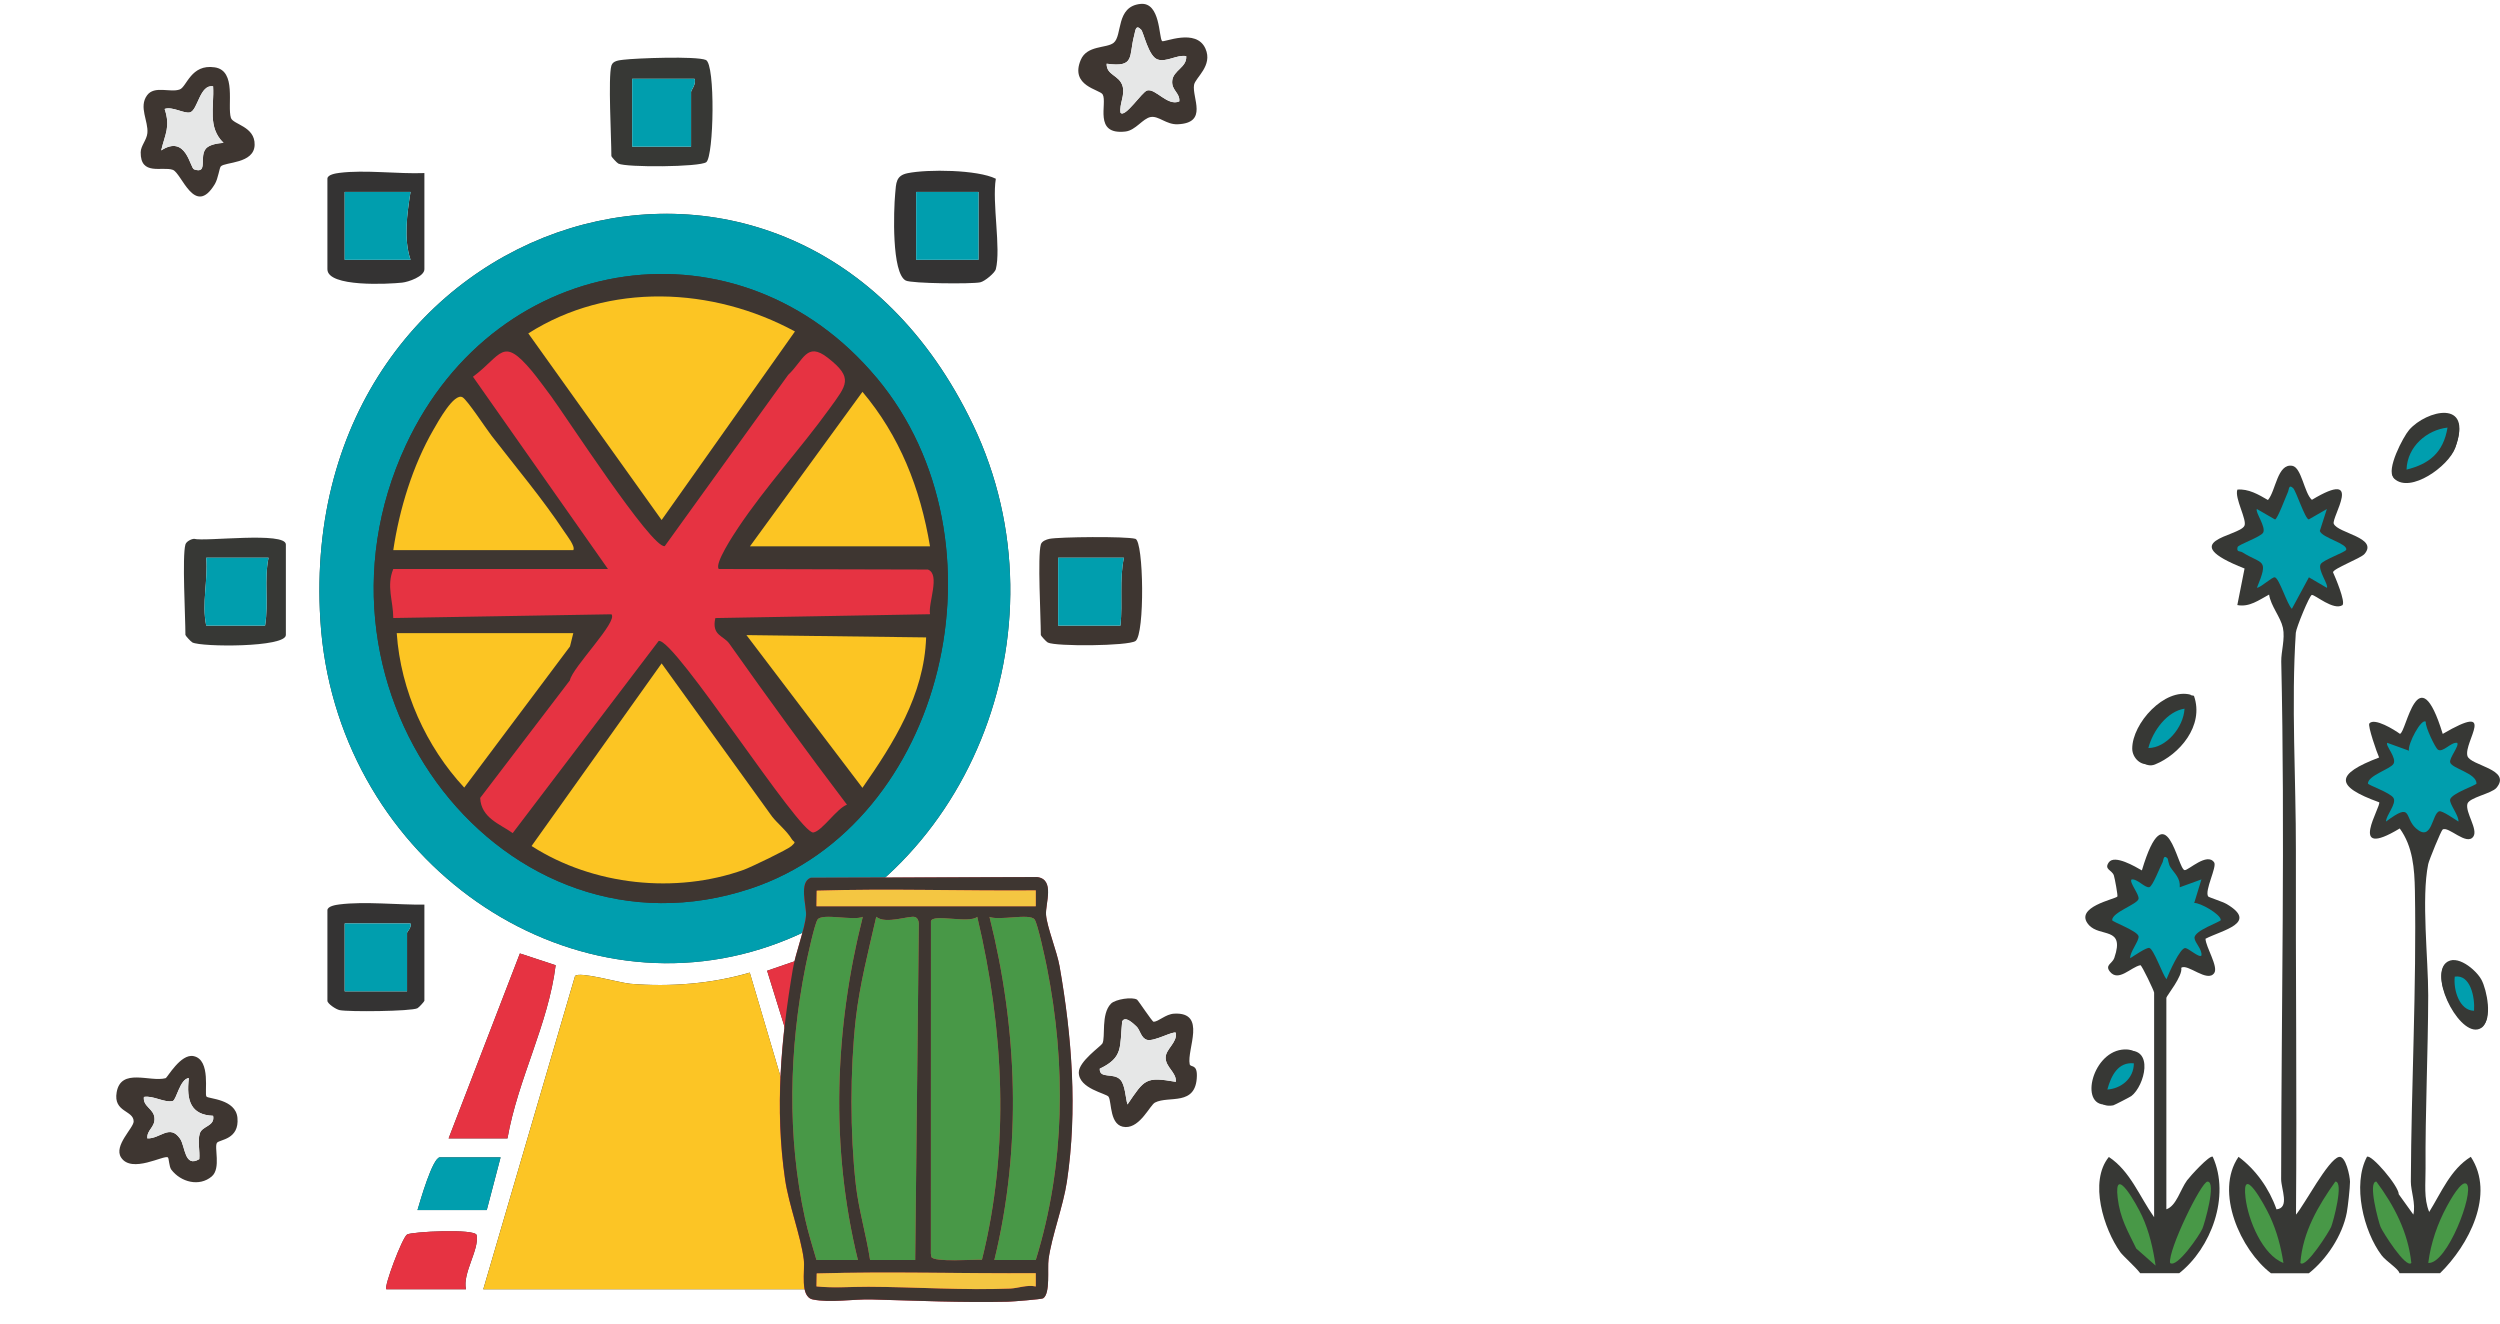 <?xml version="1.0" encoding="UTF-8"?>
<svg id="Capa_2" xmlns="http://www.w3.org/2000/svg" version="1.1" viewBox="0 0 657.82 348.29">
  <!-- Generator: Adobe Illustrator 29.8.1, SVG Export Plug-In . SVG Version: 2.1.1 Build 2)  -->
  <defs>
    <style>
      .st0 {
        fill: #3e3631;
      }

      .st1 {
        fill: #e63342;
      }

      .st2 {
        fill: #e63344;
      }

      .st3 {
        fill: #343333;
      }

      .st4 {
        fill: #e6e7e7;
      }

      .st5 {
        fill: #f4c642;
      }

      .st6 {
        fill: #489847;
      }

      .st7 {
        fill: #009eae;
      }

      .st8 {
        fill: #373835;
      }

      .st9 {
        fill: #fcc525;
      }

      .st10 {
        fill: #fcc523;
      }
    </style>
  </defs>
  <g id="Capa_1-2">
    <g>
      <path class="st8" d="M603.37,128.41c-1.15-1.08-1.05.4-1.32.97-.52,1.11-2.78,7.24-3.43,7.3l-4.76-2.75c-.59.66,2.49,4.74,1.63,6.22-.67,1.16-6.56,3.16-6.72,3.8-.33,1.4.61.96,1.26,1.37,5.3,3.32,7.03,1.52,3.83,9.34,1.16-.14,4.02-2.93,4.72-2.76,1.18.28,3.23,7.16,4.48,8.29l4.48-8.29,4.72,2.76c.58-.67-2.49-4.74-1.63-6.22.67-1.17,6.54-3.15,6.72-3.8.43-1.64-6.32-3.1-6.94-4.94l1.85-5.77-4.76,2.74c-.96-.08-3.35-7.54-4.13-8.27h0Z"/>
      <path class="st8" d="M638.29,189.93c-1.14-1.15-4.89,6-4.44,7.6l-5.71-2.07c-.61.65,2.57,3.94,1.63,5.53-.81,1.38-6.71,3.06-6.72,5.17,0,.41,5.89,2.4,6.72,3.8.9,1.54-1.95,4.54-1.96,6.21,7.12-5.32,4.67-1.06,7.89,1.8,4.29,3.8,4.19-3.99,6.14-4.5.76-.19,4.08,2.11,5.02,2.7.19-1.54-2.43-4.65-2.18-5.79.35-1.63,6.94-3.79,6.94-4.22.01-2.74-6.59-3.96-6.94-5.59-.25-1.16,2.51-4.39,1.85-5.11-1.64-.26-3.77,2.7-5.09,1.78-.65-.45-3.35-5.99-3.17-7.31h.02Z"/>
      <path class="st8" d="M570.36,225.87c-1.13-1.21-1.08.56-1.32.99-.68,1.23-2.6,6.33-3.49,6.56-1.14.29-3.24-2.32-4.69-2.02-.66.72,2.1,3.97,1.85,5.11-.31,1.43-6.98,3.52-6.94,5.59,0,.43,6.65,2.83,6.94,4.22.25,1.16-2.37,4.25-2.18,5.79.95-.59,4.26-2.9,5.02-2.7,1.16.3,3.48,7,4.51,8.24.65-1.66,3.59-8.33,4.96-8.21.91.08,3.63,2.65,4.24,1.98.24-1.64-1.72-3.31-1.82-4.62-.15-1.96,6.9-4.26,6.91-4.72.04-1.52-5.52-4.66-6.99-4.49l1.9-6.21-5.71,2.07c.2-2.45-1.34-3.59-2.46-5.3-.46-.71-.65-2.22-.73-2.3v.02h0Z"/>
      <path class="st8" d="M571.01,332.32c1.77,1.47,7.77-7.3,8.51-9.04.52-1.24,3.78-12.42,1.33-12.37-1.65.04-10.42,18.07-9.84,21.41Z"/>
      <path class="st8" d="M605.29,332.32c1.43,1.57,7.58-8.21,8.1-9.49s3.44-11.97,1.1-11.92c-4.48,6.32-8.58,13.24-9.2,21.41h0Z"/>
      <path class="st8" d="M634.49,332.32c-.87-8.16-4.56-15.15-9.2-21.41-2.34-.05.59,10.69,1.1,11.92s6.68,11.06,8.1,9.49h0Z"/>
      <path class="st8" d="M567.19,333.01c-.66-4.51-1.66-8.94-3.56-13.05-1.41-3.06-7.5-13.92-6.42-4.77.64,5.39,2.65,8.7,4.89,13.33l5.08,4.48h0Z"/>
      <path class="st8" d="M600.84,332.32c-.7-4.4-1.74-8.35-3.59-12.33-1.43-3.08-7.48-14.05-6.39-4.8.7,5.95,4.51,15.06,9.98,17.13h0Z"/>
      <path class="st8" d="M649.09,311.59c-1.29-1.45-4.55,4.54-5.2,5.74-2.49,4.59-4.28,9.73-4.95,14.99,4.96.37,12.15-18.5,10.15-20.73h0Z"/>
      <g>
        <path class="st8" d="M561.05,196.98c0,2.49,2.46,4.86,4.94,3.88,6.42-2.53,13.24-10.15,10.41-18.07-6.8-1.83-15.34,7.48-15.35,14.19h0Z"/>
        <path class="st8" d="M633.93,113.1c-1.55,1.76-6.22,10.63-4.06,12.59,4.28,3.89,14.44-3.28,16.23-8.15,4.66-12.64-7.65-9.6-12.17-4.44Z"/>
        <path class="st8" d="M554.88,290.54c.26-.05,4.53-2.22,4.83-2.45,3.54-2.68,6.2-12.88-1.4-11.89-8.17,1.07-11.32,15.79-3.44,14.34h.01Z"/>
        <path class="st8" d="M643.55,253.39c-4.34,4.01,4.38,20.15,9.51,16.78,2.88-1.89,1.31-9.7-.11-12.35-1.44-2.68-6.63-6.98-9.39-4.42h-.01Z"/>
        <g>
          <path class="st8" d="M626.02,211.07c.7.96-8.72,15.46,5.42,6.92,3.45,4.74,3.88,10.56,3.99,16.35.45,25.42-.96,51.29-1.07,76.58-.01,2.44,1.34,5.84.66,8.67l-3.84-5.35c.02-2.15-7.27-10.67-8.37-9.85-3.88,7.36-.9,19.59,3.85,25.91,1.23,1.63,4.47,3.55,4.71,4.72h10.67c7.56-7.38,14.57-20.79,8.1-30.63-5.32,3.29-7.71,9.29-10.95,14.51-1.47-3.52-.93-7.6-.96-11.39-.1-14.97.67-30.58.7-45.63.02-9.51-1.84-25.54,0-34.51.21-1.05,3.4-8.83,3.79-9.09,1.51-1.02,6.37,4.44,8.1,1.82,1.25-1.9-2.16-6.33-1.58-8.57.44-1.7,6.36-2.69,7.66-4.24,4.11-4.94-6.97-5.8-7.66-8.41-.98-3.72,8.06-14.27-6.49-5.77-6.54-21.32-9.59-.14-11.27-.02-1.44-1.05-6.7-4.33-8.04-2.73-.48.58,1.99,7.72,2.57,8.96-11.53,4.39-11.78,7.53,0,11.78v-.03h.01Z"/>
          <path class="st8" d="M556.36,252.01c-.54,1.57-2.59,1.9-1.17,3.67,2.25,2.79,5.53-1.24,8.02-1.71.41.1,3.6,6.8,3.6,7.21v59.1c-3.84-5.41-6.26-12.12-11.91-15.85-5.3,6.48-1.34,18.96,3.02,25.06.75,1.04,3.98,3.86,5.23,5.53h10.26c8.34-6.54,13.53-20.22,8.83-30.64-.79-.59-6,5.17-6.76,6.2-1.78,2.42-2.81,6.73-5.45,7.62v-55.65c0-.45,4.38-5.75,3.92-7.89,1.62-1.25,6.87,4.02,8.68,1.37,1.14-1.67-2.23-6.83-2.3-9.02,4.47-2.3,13.97-4.15,5.59-9.12-1.1-.65-4.74-1.78-4.89-2.01-1.01-1.5,2.36-7.8,1.58-8.95-1.83-2.73-6.78,2.1-7.76,2.03-1.87-.14-4.88-21.28-11.26.07-1.71-.97-7.21-4.26-8.71-2.11-1.32,1.89.84,1.96,1.34,3.44.24.72,1.08,5.32.92,5.54-.46.68-11.63,2.78-7.53,7.46,2.94,3.35,9.59.35,6.74,8.64h.01Z"/>
          <path class="st8" d="M590.61,149.57l-1.91,9.64c3.19.61,5.68-1.33,8.36-2.76.46,3.05,3.02,5.88,3.64,8.75.61,2.88-.49,6.33-.44,8.84,1.01,45.37.03,90.66-.03,136.22,0,2.56,2.33,7.59-1.22,7.95-1.91-5.48-5.47-10.47-9.99-13.82-6.38,9.28.6,24.58,8.53,30.64h9.97c4.6-3.59,8.83-9.91,9.98-15.94.3-1.58.85-6.54.85-8.13,0-1.43-1.14-6.96-2.91-6.54-2.86.69-9.01,12.5-11.3,15.18.25-31.93-.11-63.8-.03-95.77.04-18.61-1.25-38.75-.02-57.33.09-1.31,3.64-9.93,4.22-9.96.87-.06,5.71,4.2,8.06,2.69.83-.91-1.87-7.3-2.49-8.65.06-.98,7.3-3.66,8.29-4.82,3.7-4.32-7-5.42-8.09-7.94-.71-1.64,8.2-14.7-5.76-6.3-2.01-1.75-2.7-8.52-5.15-8.95-3.94-.69-4.33,6.59-6.41,9-2.47-1.44-5.16-3.01-8.05-2.74-.8,2.26,2.66,8.05,1.84,9.56-1.52,2.82-18.57,3.87.07,11.21v-.03h0Z"/>
        </g>
      </g>
      <path class="st7" d="M603.37,128.41c.78.73,3.17,8.19,4.13,8.27l4.76-2.74-1.85,5.77c.61,1.84,7.37,3.29,6.94,4.94-.17.65-6.04,2.64-6.72,3.8-.85,1.48,2.22,5.56,1.63,6.22l-4.72-2.76-4.48,8.29c-1.25-1.13-3.3-8.01-4.48-8.29-.7-.17-3.56,2.62-4.72,2.76,3.2-7.82,1.47-6.02-3.83-9.34-.65-.41-1.59.04-1.26-1.37.15-.64,6.05-2.64,6.72-3.8.85-1.48-2.22-5.56-1.63-6.22l4.76,2.75c.65-.06,2.91-6.19,3.43-7.3.26-.57.16-2.05,1.32-.97h0Z"/>
      <path class="st6" d="M571.01,332.32c-.58-3.34,8.19-21.37,9.84-21.41,2.45-.05-.8,11.13-1.33,12.37-.74,1.74-6.74,10.51-8.51,9.04Z"/>
      <path class="st6" d="M605.29,332.32c.62-8.17,4.72-15.09,9.2-21.41,2.34-.05-.59,10.69-1.1,11.92s-6.68,11.06-8.1,9.49h0Z"/>
      <path class="st6" d="M600.84,332.32c-5.47-2.07-9.27-11.18-9.98-17.13-1.09-9.25,4.95,1.71,6.39,4.8,1.85,3.98,2.89,7.93,3.59,12.33h0Z"/>
      <path class="st6" d="M634.49,332.32c-1.43,1.57-7.58-8.21-8.1-9.49s-3.44-11.97-1.1-11.92c4.64,6.26,8.34,13.25,9.2,21.41h0Z"/>
      <path class="st6" d="M649.09,311.59c1.99,2.23-5.19,21.1-10.15,20.73.67-5.27,2.46-10.41,4.95-14.99.65-1.2,3.91-7.18,5.2-5.74h0Z"/>
      <path class="st6" d="M567.19,333.01l-5.08-4.48c-2.25-4.63-4.26-7.94-4.89-13.33-1.08-9.15,5,1.7,6.42,4.77,1.89,4.11,2.9,8.54,3.56,13.05h0Z"/>
      <path class="st7" d="M638.29,189.93c-.18,1.32,2.52,6.86,3.17,7.31,1.32.92,3.44-2.04,5.09-1.78.66.72-2.1,3.96-1.85,5.11.35,1.64,6.95,2.85,6.94,5.59,0,.44-6.59,2.59-6.94,4.22-.25,1.15,2.37,4.26,2.18,5.79-.95-.59-4.26-2.9-5.02-2.7-1.96.5-1.86,8.3-6.14,4.5-3.23-2.86-.77-7.11-7.89-1.8,0-1.67,2.86-4.68,1.96-6.21-.83-1.4-6.72-3.39-6.72-3.8.02-2.11,5.91-3.79,6.72-5.17.94-1.6-2.24-4.89-1.63-5.53l5.71,2.07c-.44-1.61,3.3-8.75,4.44-7.6h-.02Z"/>
      <path class="st7" d="M570.36,225.87c.08.09.26,1.6.73,2.3,1.12,1.71,2.66,2.85,2.46,5.3l5.71-2.07-1.9,6.21c1.47-.17,7.03,2.98,6.99,4.49-.01.46-7.06,2.76-6.91,4.72.1,1.31,2.07,2.98,1.82,4.62-.61.66-3.33-1.9-4.24-1.98-1.36-.12-4.31,6.55-4.96,8.21-1.03-1.24-3.35-7.95-4.51-8.24-.76-.19-4.08,2.11-5.02,2.7-.19-1.54,2.43-4.63,2.18-5.79-.3-1.4-6.93-3.79-6.94-4.22-.04-2.07,6.63-4.16,6.94-5.59.25-1.15-2.51-4.4-1.85-5.11,1.46-.31,3.55,2.3,4.69,2.02.9-.23,2.81-5.33,3.49-6.56.24-.43.19-2.2,1.32-.99v-.02h0Z"/>
      <path class="st8" d="M634.04,113.4c4.46-5.16,16.6-8.2,12.01,4.44-1.77,4.87-11.79,12.04-16.01,8.15-2.13-1.96,2.48-10.83,4-12.59ZM644.01,112.51c-5.36.61-10.59,4.92-10.78,11.06,5.79-1.44,9.68-4.33,10.78-11.06Z"/>
      <path class="st8" d="M577.29,183.09c2.79,7.92-3.94,15.54-10.27,18.07-2.45.98-4.88-1.39-4.88-3.88.01-6.71,8.44-16.01,15.15-14.19ZM574.81,186.47c-4.5.68-8.32,5.71-9.52,10.36,4.64-.02,9.25-5.36,9.52-10.36Z"/>
      <path class="st8" d="M643.54,253.69c2.72-2.55,7.85,1.74,9.27,4.42,1.41,2.65,2.95,10.46.11,12.35-5.06,3.37-13.66-12.76-9.38-16.78h0ZM650.99,265.96c.27-3.57-.97-9.64-5.07-8.98-.42,3.54,1.27,8.97,5.07,8.98Z"/>
      <path class="st8" d="M559.44,276.51c7.5-.99,4.87,9.21,1.38,11.89-.29.23-4.51,2.4-4.77,2.45-7.78,1.45-4.67-13.27,3.39-14.34h0ZM561.48,279.79c-4.09-.41-5.96,3.14-6.98,6.9,3.53-.24,6.96-2.81,6.98-6.9Z"/>
      <path class="st7" d="M644.01,112.51c-1.1,6.73-4.99,9.62-10.78,11.06.19-6.14,5.42-10.45,10.78-11.06Z"/>
      <path class="st7" d="M574.81,186.47c-.27,5-4.88,10.34-9.52,10.36,1.2-4.64,5.02-9.68,9.52-10.36Z"/>
      <path class="st7" d="M650.99,265.96c-3.8-.02-5.49-5.44-5.07-8.98,4.1-.65,5.34,5.41,5.07,8.98Z"/>
      <path class="st7" d="M561.48,279.79c-.02,4.1-3.45,6.66-6.98,6.9,1.02-3.77,2.89-7.31,6.98-6.9Z"/>
    </g>
  </g>
  <g>
    <path class="st8" d="M255.98,111.68C208.96,13.57,77.6,55.02,84.29,163.16c3.81,61.49,61.92,103.45,115.98,86.51,53.89-16.89,81.74-83.69,55.71-138h0Z"/>
    <path class="st8" d="M118.04,299.55h15.49c2.75-15.67,10.72-29.9,12.68-45.57l-9.41-3.1-18.76,48.67h0Z"/>
    <polygon class="st8" points="215.55 299.55 231.04 299.55 212.25 251.84 201.85 255.43 215.55 299.55"/>
    <path class="st8" d="M197.29,255.91c-9.97,2.96-21.04,3.81-31.39,2.95-2.86-.24-13.5-3.36-14.6-2.03l-24.14,82.41h94.76l-24.64-83.33h.01Z"/>
    <path class="st8" d="M131.72,304.52h-15.95c-1.94,0-5.24,11.62-5.92,13.89h18.23l3.64-13.89Z"/>
    <path class="st8" d="M239.24,318.41c-.66-2.26-4.5-13.89-5.92-13.89h-15.95l3.64,13.89h18.23Z"/>
    <path class="st8" d="M101.65,339.24h20.96c-.95-4.25,3.53-10.42,2.81-14.24-.33-1.77-17.18-.91-18.31-.16-1.28.85-6.13,13.7-5.46,14.4Z"/>
    <path class="st8" d="M247.44,339.24c-.57-2.41-4.33-13.67-5.45-14.41-2.77-1.82-12.1.79-15.97-1.5-5.85.43,1.44,12.46.46,15.9h20.96Z"/>
    <path class="st7" d="M255.98,111.68c26.03,54.31-1.82,121.11-55.71,138-54.06,16.94-112.17-25.03-115.98-86.51-6.69-108.14,124.67-149.59,171.69-51.48h0ZM230.72,99.47c-35.79-42.93-99.83-34.13-123.92,17.67-30.47,65.51,26.25,138.12,90.74,116.66,51.13-17.01,68.89-91.5,33.19-134.33h-.01Z"/>
    <path class="st9" d="M197.29,255.91l24.64,83.33h-94.76l24.14-82.4c1.1-1.33,11.73,1.79,14.6,2.03,10.34.85,21.42.01,31.39-2.95h-.01Z"/>
    <polygon class="st1" points="215.55 299.55 201.85 255.43 212.25 251.84 231.04 299.55 215.55 299.55"/>
    <path class="st1" d="M118.04,299.55l18.76-48.67,9.41,3.1c-1.96,15.67-9.93,29.9-12.68,45.57h-15.49Z"/>
    <path class="st1" d="M247.44,339.24h-20.96c.98-3.45-6.31-15.47-.46-15.9,3.87,2.29,13.21-.31,15.97,1.5,1.13.74,4.88,12,5.45,14.41h0Z"/>
    <path class="st1" d="M101.65,339.24c-.67-.71,4.17-13.55,5.46-14.4,1.13-.75,17.97-1.62,18.31.16.72,3.82-3.76,10-2.81,14.24h-20.96Z"/>
    <path class="st7" d="M131.72,304.52l-3.64,13.89h-18.23c.68-2.27,3.98-13.89,5.92-13.89h15.95Z"/>
    <path class="st7" d="M239.24,318.41h-18.23l-3.64-13.89h15.95c1.42,0,5.26,11.64,5.92,13.89Z"/>
    <path class="st0" d="M305.77,10.81c.44.46,8.98-3.51,11.42,1.99,2,4.52-2.68,7.63-3,9.53-.59,3.4,3.83,10.05-4.34,10.37-2.98.11-4.96-2.27-7.06-1.91s-3.95,3.51-6.67,3.82c-8.54.97-4.65-7.47-5.98-9.77-.76-1.32-8.67-2.16-5.77-9.07,1.65-3.92,6.75-3.01,8.64-4.49,2.4-1.87.51-9.58,7.08-10.25,5.27-.54,4.82,8.87,5.68,9.77h0ZM300.28,7.83c-1.5-1.6-1.54.34-1.84,1.44-1.5,5.58.32,8.55-7.26,7.49-.07,3.11,3.36,2.94,4.2,5.92.67,2.38-.89,4.6-.55,6.97,1.17,1.49,5.63-5.46,7.01-5.85,2.22-.62,5.39,4.25,8.46,2.87.2-2.27-2.08-2.87-1.87-5.4.24-2.79,3.92-3.53,3.69-6.5-2.44-.45-5.26,1.71-7.58.86-2.37-.86-3.63-7.12-4.28-7.81h.02Z"/>
    <path class="st0" d="M54.34,288.54c.49.62,7.68.61,8.14,5.59.52,5.72-4.65,5.69-5.36,6.54-.87,1.05,1.12,6.74-1.41,8.89-3.27,2.77-8.13,1.5-10.63-1.79-.61-.8-.6-2.98-.9-3.22-.93-.76-9.56,4.34-12.33,0-1.98-3.11,3.32-7.76,3.32-9.47,0-2.97-5.4-2.36-4.47-7.68,1.14-6.52,8.8-2.6,12.88-3.7.45-.12,3.94-6.49,7.34-5.81,4.71.95,2.78,9.87,3.41,10.65h.01ZM56.08,293.6c-5.9-.24-7.09-4.03-6.39-9.93-2.33.18-3.29,5.79-4.23,6.03-2.18.55-5.22-1.52-7.6-1.06-.31,2.55,2.58,3.05,2.78,5.5.21,2.53-2.06,3.13-1.87,5.4,3.39.13,5.86-3.86,8.6.07,1.39,1.99,1.13,7.73,5.06,5.39.2-2.09-.47-4.86.14-6.78.63-1.99,4.05-1.86,3.5-4.62h0Z"/>
    <path class="st0" d="M58.11,43.77c-.41.45-.68,3.19-1.6,4.7-5.3,8.77-8.69-2.94-11.04-3.78-2.77-.98-8.54,1.65-8.45-4.63.02-1.71,1.59-3.21,1.76-5.04.3-3.16-2.33-6.84-.09-9.93,1.93-2.66,6.09-.64,8.6-1.55,1.86-.67,2.93-6.76,9.21-5.82,5.86.87,3.23,10.06,4.26,13.3.57,1.77,6.36,2.2,6.24,7.1-.12,5-7.81,4.47-8.89,5.66h0ZM56.08,22.72c-3.5-.61-4.02,6.21-6.06,6.84-1.49.46-4.69-1.64-6.7-.89,1.56,4.74.12,6.54-.91,10.91,6.6-4.3,7.57,4.6,8.65,4.98,3.82,1.35,1.22-3.37,3.16-5.51.96-1.06,3.21-1.37,4.59-1.46-4.23-4.09-2.43-9.35-2.74-14.87h.01Z"/>
    <path class="st0" d="M299.2,263.05c.3.19,3.99,5.8,4.33,5.8,1.36-.02,3.12-2,5.44-2.13,8.67-.45,3.26,9.4,4.07,13.3.19.91,1.96-.14,1.89,3.08-.18,8.11-7.37,5.12-11.02,7.01-1.32.68-3.84,6.54-7.73,6.45-4.33-.1-3.59-6.57-4.49-7.98-.57-.88-7.84-2.09-7.83-6.4,0-2.93,5.82-6.87,6.22-7.63.85-1.62-.44-7.73,2.25-10.46,1.14-1.16,5.61-1.87,6.88-1.04h-.01ZM299.07,270.13c-.8-.74-3.01-2.97-3.8-1.35-.68,6.79.36,9.44-5.9,12.43-.09,2.8,3.68.92,5.47,2.95,1.21,1.37,1.3,4.59,1.82,6.46,4.53-6.65,4.72-7.35,12.74-5.96.17-2.55-2.77-3.84-2.69-6.45.06-2.2,3.08-3.89,2.69-6.44-.58-.63-5.72,2.37-7.58,1.85-1.62-.45-1.82-2.62-2.76-3.49h0Z"/>
    <path class="st3" d="M262.03,70.84c-.24.94-2.9,3.2-4.12,3.45-2.24.47-18.03.33-19.58-.47-3.74-1.94-3.19-18.48-2.78-22.88.25-2.79.17-4.74,3.27-5.37,5.28-1.08,18.4-.93,23.21,1.46-1.03,6.3,1.39,18.33,0,23.81h0ZM257.47,50.5h-16.4v17.86h16.4v-17.86Z"/>
    <path class="st8" d="M160.88,17.26c.37-1.29,2.07-1.4,3.14-1.54,3.27-.41,19.17-1.01,21.71.06,2.54,1.07,2.1,25.34.11,26.89-1.68,1.31-21.07,1.42-23.13.38-.43-.22-1.84-1.8-1.84-1.97,0-4.79-.89-20.69,0-23.81h0ZM182.75,20.73h-16.4v17.86h15.49v-14.39c0-.5,1.44-2.08.91-3.47h0Z"/>
    <path class="st8" d="M48.79,143.27c.22-.77,1.47-1.44,2.28-1.49,2.82.79,24.15-1.97,24.15,1.49v23.81c0,3.32-22.17,3.2-24.59,1.97-.43-.22-1.84-1.8-1.84-1.97,0-4.8-.89-20.67,0-23.81ZM70.66,146.75h-16.4c.51,6.07-1.22,11.93,0,17.86h15.49c.99-6.13-.31-11.88.91-17.86Z"/>
    <path class="st0" d="M273.87,143.27c.25-.87,1.44-1.32,2.28-1.49,2.53-.51,20.07-.7,22.6,0,2.2.6,2.52,25.16.03,26.89-1.94,1.33-20.95,1.48-23.07.4-.43-.22-1.84-1.8-1.84-1.97,0-4.8-.89-20.67,0-23.81h0ZM295.74,146.75h-17.32v17.86h16.4c.63-6.08-.33-11.93.91-17.86h.01Z"/>
    <path class="st3" d="M111.67,45.54v25.3c0,1.9-4.18,3.35-5.87,3.53-3.51.38-19.65,1.25-19.65-3.53v-23.81c0-1.09,2.23-1.42,3.14-1.54,6.73-.86,15.43.32,22.37.05h.01ZM108.02,50.5h-17.32v17.86h17.32c-1.87-5.59-.9-12.1,0-17.86Z"/>
    <path class="st3" d="M236.51,238.03c2.37.69,25.52-2.14,25.52,1.49v22.82c0,.37-2.07,3.47-2.28,3.47h-21.87c-.1,0-1.37-1.38-1.37-1.49v-26.29h0ZM258.38,242.99h-17.32v17.86h16.4v-15.38c0-.31,1.25-1.41.91-2.48h.01Z"/>
    <path class="st3" d="M111.67,238.03v25.3c0,.17-1.41,1.75-1.84,1.97-1.61.82-18.11.98-20.47.49-1-.21-3.21-1.71-3.21-2.46v-23.81c0-1.09,2.23-1.42,3.14-1.54,6.7-.85,15.48.14,22.37.05h0ZM108.02,242.99h-17.32v17.86h16.4v-15.38c0-.31,1.25-1.41.91-2.48h0Z"/>
    <path class="st0" d="M230.72,99.47c35.71,42.82,17.95,117.31-33.19,134.33-64.48,21.46-121.2-51.15-90.74-116.66,24.09-51.8,88.13-60.59,123.92-17.67h.01ZM209.17,87.22c-21.63-11.74-48.94-13.03-70.17.51l35.08,49.1,35.08-49.61h0ZM159.97,149.72h-56.5c-1.84,4.52-.01,8.29,0,12.89l57.4-.98c1.87,1.84-10.35,14.07-10.92,17.37l-23.61,30.95c.22,5.26,5.17,6.85,8.56,9.25l38.41-50.56c4.22-.78,37.09,51.01,40.71,50.4,2.31-.39,6.16-6.34,8.83-7.31-10.57-13.92-20.85-28.1-30.97-42.4-1.5-2.11-4.72-2.11-3.66-6.71l56.49-1.01c-.57-2.8,2.83-10.53-.58-11.76l-55-.14c-1.24-1.32,4.03-9.26,5.08-10.83,7.25-10.86,16.42-20.78,24.05-31.36,4.54-6.29,6.39-8.03-.43-13.37-5.63-4.41-6.38.69-10.45,4.48l-32.48,45.07c-3.44.64-26.34-34.68-30.02-39.61-1.3-1.74-3.72-5.03-4.95-6.49-7.81-9.3-7.85-4.17-15.49,1.52l35.52,50.59h0ZM244.71,143.76c-2.55-15.36-8.03-29.09-17.77-40.66l-29.61,40.65h47.38ZM129.33,114.63c-1.48-1.92-6.39-9.41-7.63-10.1-2.23-1.24-6.45,6.47-7.67,8.57-5.4,9.36-8.93,20.8-10.55,31.66h47.37c.64-.93-1.72-3.89-2.36-4.85-5.75-8.69-12.81-17.06-19.16-25.27h0ZM150.85,166.59h-46.46c1.04,15.23,7.81,29.94,17.76,40.64l27.83-37.14.87-3.51h0ZM243.69,167.71l-47.29-.61,30.52,40.19c8.1-11.63,16.26-24.39,16.76-39.59h.01ZM203.14,214.84l-29.06-40.29-34.22,48.05c16.22,10.41,37.95,12.68,55.86,6.25,1.77-.63,11.5-5.3,12.51-6.23,1.45-1.33.7-.84.02-1.95-1.28-2.1-3.77-4.09-5.12-5.84h0Z"/>
    <path class="st4" d="M300.28,7.83c.64.69,1.91,6.95,4.28,7.81,2.32.85,5.14-1.32,7.58-.86.23,2.97-3.45,3.71-3.69,6.5-.21,2.53,2.06,3.13,1.87,5.4-3.08,1.38-6.25-3.48-8.46-2.87-1.39.39-5.85,7.34-7.01,5.85-.33-2.37,1.23-4.59.55-6.97-.84-2.98-4.27-2.81-4.2-5.92,7.58,1.05,5.76-1.91,7.26-7.49.3-1.1.34-3.04,1.84-1.44h-.02Z"/>
    <path class="st4" d="M56.08,293.6c.55,2.76-2.87,2.62-3.5,4.62-.61,1.92.05,4.69-.14,6.78-3.93,2.34-3.67-3.4-5.06-5.39-2.75-3.92-5.22.07-8.6-.07-.2-2.27,2.08-2.87,1.87-5.4-.21-2.46-3.09-2.95-2.78-5.5,2.37-.46,5.42,1.61,7.6,1.06.94-.24,1.9-5.85,4.23-6.03-.71,5.9.49,9.69,6.39,9.93h0Z"/>
    <path class="st4" d="M56.08,22.72c.31,5.52-1.49,10.78,2.74,14.87-1.37.1-3.62.41-4.59,1.46-1.94,2.14.66,6.87-3.16,5.51-1.08-.38-2.06-9.28-8.65-4.98,1.03-4.36,2.47-6.17.91-10.91,2-.75,5.2,1.34,6.7.89,2.03-.62,2.56-7.44,6.06-6.84h-.01Z"/>
    <path class="st4" d="M299.07,270.13c.93.86,1.14,3.03,2.76,3.49,1.86.52,7.01-2.47,7.58-1.85.39,2.55-2.63,4.23-2.69,6.44-.08,2.61,2.86,3.91,2.69,6.45-8.03-1.4-8.22-.69-12.74,5.96-.52-1.86-.62-5.09-1.82-6.46-1.79-2.04-5.56-.15-5.47-2.95,6.26-3,5.22-5.65,5.9-12.43.78-1.62,3,.62,3.8,1.35h0Z"/>
    <rect class="st7" x="241.07" y="50.5" width="16.4" height="17.86"/>
    <path class="st7" d="M182.75,20.73c.52,1.39-.91,2.97-.91,3.47v14.39h-15.49v-17.86h16.4Z"/>
    <path class="st7" d="M70.66,146.75c-1.22,5.98.08,11.73-.91,17.86h-15.49c-1.22-5.94.51-11.79,0-17.86h16.4Z"/>
    <path class="st7" d="M295.74,146.75c-1.24,5.93-.28,11.78-.91,17.86h-16.4v-17.86h17.32-.01Z"/>
    <path class="st7" d="M108.02,50.5c-.9,5.76-1.87,12.27,0,17.86h-17.32v-17.86h17.32Z"/>
    <path class="st7" d="M258.38,242.99c.34,1.07-.91,2.18-.91,2.48v15.38h-16.4v-17.86h17.32-.01Z"/>
    <path class="st7" d="M108.02,242.99c.34,1.07-.91,2.18-.91,2.48v15.38h-16.4v-17.86h17.32,0Z"/>
    <path class="st1" d="M159.97,149.72l-35.52-50.59c7.64-5.68,7.68-10.82,15.49-1.52,1.23,1.46,3.65,4.75,4.95,6.49,3.68,4.93,26.57,40.25,30.02,39.61l32.48-45.07c4.07-3.79,4.82-8.89,10.45-4.48,6.83,5.34,4.97,7.08.43,13.37-7.63,10.57-16.8,20.5-24.05,31.36-1.05,1.57-6.33,9.51-5.08,10.83l55,.14c3.4,1.23,0,8.96.58,11.76l-56.49,1.01c-1.05,4.61,2.16,4.6,3.66,6.71,10.12,14.3,20.4,28.48,30.97,42.4-2.67.97-6.51,6.91-8.83,7.31-3.62.62-36.49-51.18-40.71-50.4l-38.41,50.56c-3.38-2.39-8.33-3.99-8.56-9.25l23.61-30.95c.57-3.3,12.78-15.53,10.92-17.37l-57.4.98c-.02-4.6-1.85-8.37,0-12.89h56.5,0Z"/>
    <path class="st10" d="M209.17,87.22l-35.08,49.61-35.08-49.1c21.23-13.53,48.54-12.24,70.17-.51h0Z"/>
    <path class="st10" d="M203.14,214.84c1.35,1.75,3.84,3.73,5.12,5.84.67,1.11,1.43.62-.02,1.95-1.01.92-10.74,5.59-12.51,6.23-17.91,6.42-39.64,4.16-55.86-6.25l34.22-48.05,29.06,40.29h0Z"/>
    <path class="st10" d="M243.69,167.71c-.5,15.19-8.66,27.96-16.76,39.59l-30.52-40.19,47.29.61h-.01Z"/>
    <path class="st10" d="M244.71,143.76h-47.38l29.61-40.66c9.74,11.57,15.22,25.29,17.77,40.66Z"/>
    <path class="st10" d="M150.85,166.59l-.87,3.51-27.83,37.14c-9.96-10.71-16.72-25.41-17.76-40.65h46.47-.01Z"/>
    <path class="st10" d="M129.33,114.63c6.35,8.21,13.4,16.59,19.16,25.27.64.97,2.99,3.93,2.36,4.86h-47.37c1.62-10.87,5.15-22.31,10.55-31.66,1.21-2.1,5.43-9.81,7.67-8.57,1.25.69,6.15,8.19,7.63,10.1h0Z"/>
  </g>
  <path class="st2" d="M213.37,230.96c-3.26,1.04-1.15,7.47-1.3,9.84-.21,3.33-2.78,10.1-3.47,14.17-3.12,18.34-4.76,36.77-2.04,55.33.99,6.74,4.1,14.78,4.92,21.06.4,3.04-1.15,9.86,2.42,10.58,4.54.92,10.71-.14,15.39-.01,11.92.32,23.87.86,35.87.59,1.3-.03,8.9-.64,9.3-.89,1.95-1.25,1.09-7.73,1.43-10.26.83-6.14,3.85-13.91,4.83-20.47,2.81-18.76,1.33-38.08-1.93-56.64-.68-3.88-3.31-10.33-3.56-13.52-.23-2.91,2.43-9.36-2.35-9.95l-59.53.18Z"/>
  <path class="st0" d="M213.37,230.96l59.53-.18c4.78.59,2.12,7.04,2.35,9.95.25,3.19,2.88,9.64,3.56,13.52,3.26,18.56,4.74,37.88,1.93,56.64-.98,6.56-4,14.33-4.83,20.47-.34,2.53.52,9.01-1.43,10.26-.4.26-8,.86-9.3.89-12,.28-23.95-.27-35.87-.59-4.68-.12-10.86.93-15.39.01-3.57-.72-2.02-7.54-2.42-10.58-.82-6.28-3.94-14.32-4.92-21.06-2.71-18.57-1.07-36.99,2.04-55.33.69-4.07,3.26-10.84,3.47-14.17.15-2.37-1.97-8.8,1.3-9.84ZM272.54,234.29c-19.23.16-38.56-.53-57.64.07l-.06,4.11h57.7s0-4.18,0-4.18ZM214.84,331.55h10.9c-7.28-29.67-6.16-60.82,1.28-90.3-2.48,1.1-10.56-1.01-11.87.68-.81,1.05-2.8,10.4-3.22,12.49-4.29,21.64-4.85,44.58-.11,66.16.81,3.69,1.95,7.37,3.02,10.97ZM228.95,331.55h11.86l.96-88.57c-.04-.74-.34-1.47-1.04-1.69-1.45-.45-7.74,2.01-10.17-.06-1.96,8.59-4.4,18.06-5.38,26.84-1.51,13.56-1.52,30.05,0,43.59.76,6.71,2.75,13.24,3.76,19.89ZM257.15,241.24c-2.18,1.88-11.74-.9-12.2,1.16l-.02,87.44.13.92c.82,1.42,11.17.62,13.31.73,7.41-29.59,5.76-60.75-1.23-90.24ZM272.54,331.55c7.72-25.05,8.01-51.41,2.91-77.13-.41-2.09-2.41-11.44-3.22-12.49-1.31-1.7-9.38.41-11.87-.68,7.41,29.52,8.52,60.62,1.28,90.3h10.9ZM272.54,335.02c-19.21.13-38.55-.5-57.64.07l-.06,3.41c4.62.48,9.11.07,13.7.09,12.01.04,25.45.97,37.27.47,2.09-.09,4.43-1.05,6.73-.55v-3.48Z"/>
  <path class="st6" d="M257.15,241.24c6.99,29.5,8.63,60.65,1.23,90.24-2.14-.11-12.49.69-13.31-.73l-.13-.92.02-87.44c.46-2.06,10.02.72,12.2-1.16Z"/>
  <path class="st6" d="M228.95,331.55c-1.01-6.65-3.01-13.18-3.76-19.89-1.52-13.54-1.51-30.03,0-43.59.98-8.78,3.42-18.25,5.38-26.84,2.43,2.07,8.72-.38,10.17.06.7.22.99.95,1.04,1.69l-.96,88.57h-11.86Z"/>
  <path class="st6" d="M272.54,331.55h-10.9c7.24-29.68,6.13-60.79-1.28-90.3,2.48,1.09,10.56-1.01,11.87.68.81,1.05,2.8,10.4,3.22,12.49,5.1,25.73,4.82,52.08-2.91,77.13Z"/>
  <path class="st6" d="M214.84,331.55c-1.06-3.61-2.2-7.28-3.02-10.97-4.74-21.57-4.18-44.52.11-66.16.41-2.09,2.41-11.44,3.22-12.49,1.31-1.7,9.38.41,11.87-.68-7.44,29.48-8.56,60.63-1.28,90.3h-10.9Z"/>
  <path class="st5" d="M272.54,234.29v4.18s-57.7,0-57.7,0l.06-4.11c19.08-.6,38.41.09,57.64-.07Z"/>
  <path class="st5" d="M272.54,335.02v3.48c-2.3-.5-4.65.47-6.73.55-11.81.5-25.26-.42-37.27-.47-4.59-.02-9.08.39-13.7-.09l.06-3.41c19.09-.57,38.43.06,57.64-.07Z"/>
</svg>